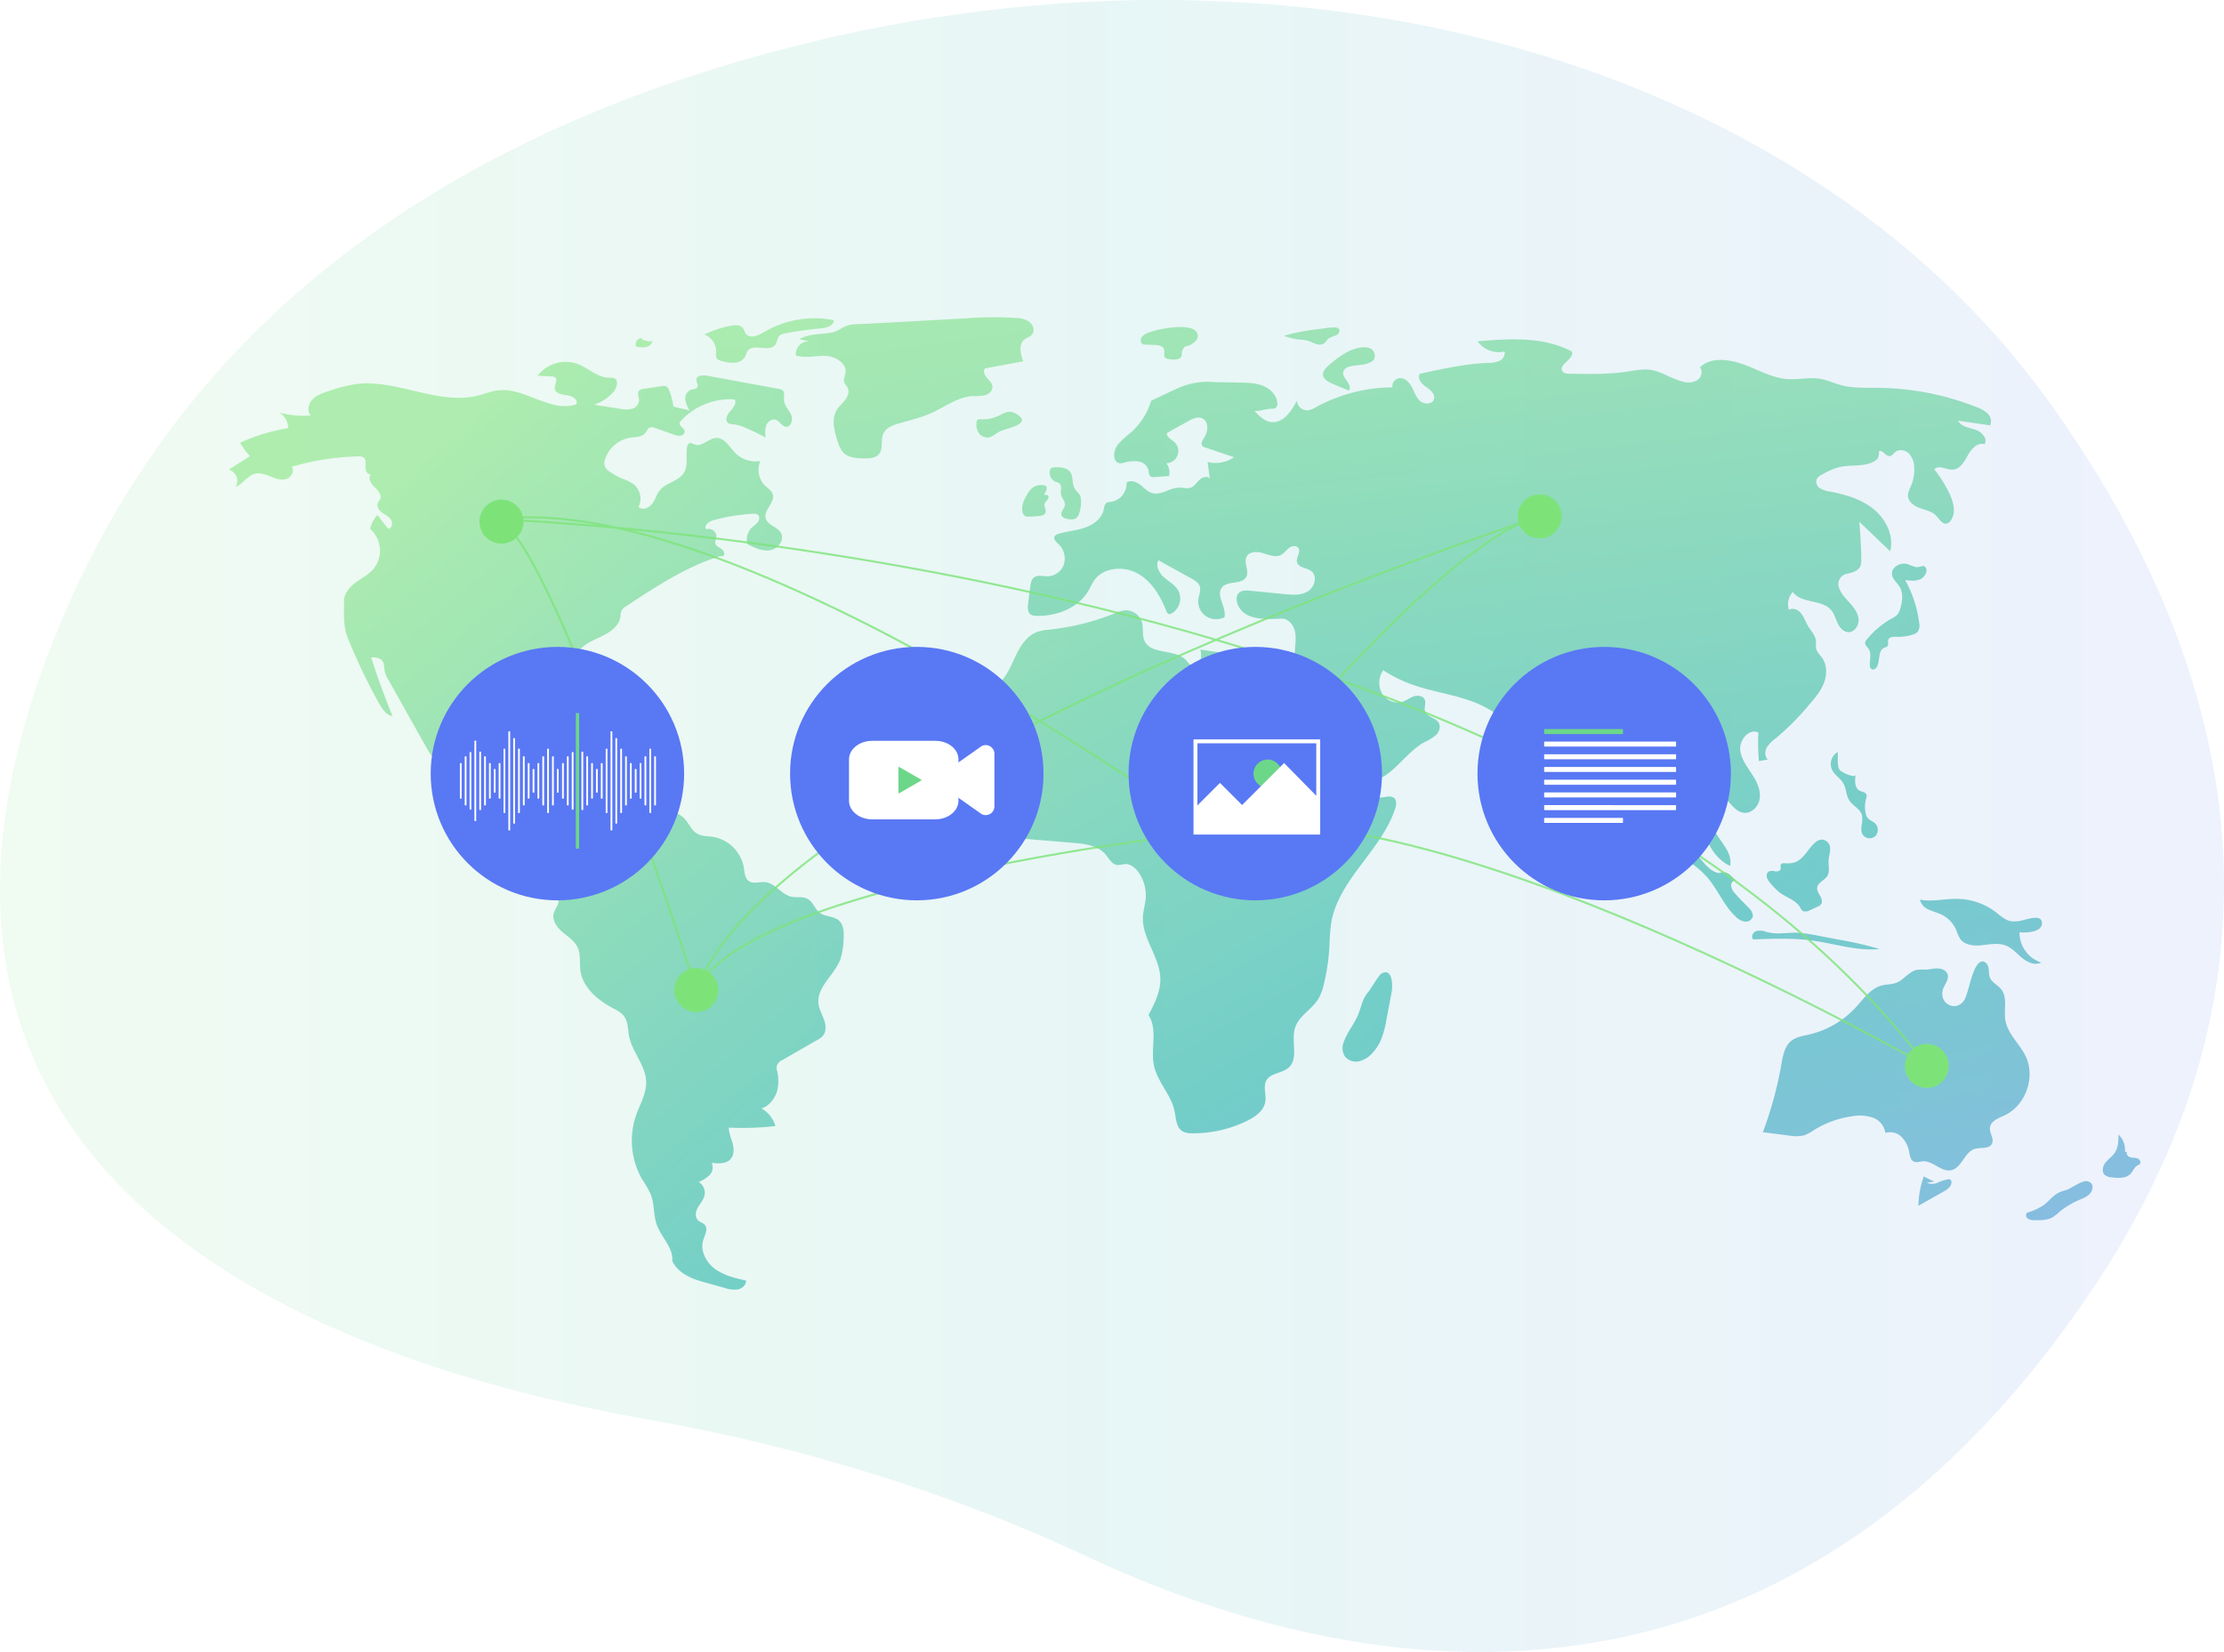 <svg xmlns="http://www.w3.org/2000/svg" xmlns:xlink="http://www.w3.org/1999/xlink" width="851.327" height="632.362"><defs><linearGradient id="a" x2="1" y1=".5" y2=".5" gradientUnits="objectBoundingBox"><stop offset="0" stop-color="#7de379"/><stop offset=".513" stop-color="#16ada5"/><stop offset="1" stop-color="#5978f4"/></linearGradient><linearGradient xlink:href="#a" id="b" x1=".425" x2="1.446" y1=".029" y2="1.825"/><linearGradient xlink:href="#a" id="c" x1=".261" x2="37.665" y1="-.624" y2="180.716"/><linearGradient xlink:href="#a" id="d" x1=".389" x2="5.236" y1="-.652" y2="36.805"/><linearGradient xlink:href="#a" id="e" x1=".344" x2="2.983" y1="-.525" y2="11.278"/><linearGradient xlink:href="#a" id="f" x1="-1.136" x2="12.628" y1="-7.258" y2="57.608"/><linearGradient xlink:href="#a" id="g" x1="-.681" x2="10.3" y1="-5.172" y2="46.027"/><linearGradient xlink:href="#a" id="h" x1="-1.003" x2="10.291" y1="-12.514" y2="83.904"/><linearGradient xlink:href="#a" id="i" x1="-1.404" x2="10.697" y1="-5.636" y2="32.78"/><linearGradient xlink:href="#a" id="j" x1="-5.865" x2="6.788" y1="-8.904" y2="9.768"/><linearGradient xlink:href="#a" id="k" x1="-12.97" x2="6.037" y1="-39.64" y2="17.121"/><linearGradient xlink:href="#a" id="l" x1="-6.449" x2="2.978" y1="-30.919" y2="11.714"/><linearGradient xlink:href="#a" id="m" x1="-11.688" x2="4.976" y1="-27.475" y2="11.101"/><linearGradient xlink:href="#a" id="n" x1="-2.424" x2="2.713" y1="-14.421" y2="11.24"/><linearGradient xlink:href="#a" id="o" x1="-1.03" x2="1.322" y1="-4.536" y2="3.438"/><linearGradient xlink:href="#a" id="p" x1="-2.227" x2="2.699" y1="-48.269" y2="40.141"/><linearGradient xlink:href="#a" id="q" x1="-4.51" x2="5.366" y1="-11.434" y2="11.713"/><linearGradient xlink:href="#a" id="r" x1="-5.958" x2="7.396" y1="-8.843" y2="10.488"/><linearGradient xlink:href="#a" id="s" x1="-3.756" x2="4.726" y1="-10.147" y2="11.07"/><linearGradient xlink:href="#a" id="t" x1="-3.533" x2="6.674" y1="-5.764" y2="9.971"/><linearGradient xlink:href="#a" id="u" x1="-.011" x2="1.465" y1="-.766" y2="2.421"/><linearGradient xlink:href="#a" id="v" x1=".326" x2=".977" y1="-.515" y2="2.651"/><linearGradient xlink:href="#a" id="w" x1="-3.48" x2="20.339" y1="-8.282" y2="44.418"/><linearGradient xlink:href="#a" id="x" x1="-2.846" x2="17.136" y1="-4.898" y2="27.068"/></defs><g data-name="组 4319"><g data-name="组 4311"><path fill="url(#a)" d="M3939.754 1972.718c-96.624-134.456-300.737-189-501.476-130.254-106.125 31.054-208.448 93.277-259.158 213.764-90.647 215.38 99.679 284.168 224.132 306.093 60.179 10.6 116.858 28.407 168.65 52.651 93.182 43.618 258.117 82.272 382.49-99.421 90.145-131.69 49.723-253.271-14.638-342.833" data-name="路径 5070" opacity=".1" transform="translate(-3155.457 -1819)"/><g data-name="组 4297" opacity=".56"><path fill="url(#b)" d="M3374.368 1913.155a24.2 24.2 0 0 0-1.583-6.054 2.74 2.74 0 0 0-1.394-1.717 2.86 2.86 0 0 0-1.383-.016l-7.1 1.087a2.74 2.74 0 0 0-1.619.631c-.925.972-.015 2.538-.043 3.88a3.65 3.65 0 0 1-2.826 3.141 10.7 10.7 0 0 1-4.493-.056l-9.93-1.547a16.4 16.4 0 0 0 7.512-5.014c1.306-1.549 2-4.436.113-5.172a4.6 4.6 0 0 0-1.725-.14c-4.5.034-8.041-3.722-12.251-5.305a13.55 13.55 0 0 0-15.247 4.545l5.291.255a2.35 2.35 0 0 1 1.409.376c1.158.954-.282 2.783-.119 4.274.211 1.939 2.785 2.352 4.725 2.549s4.4 1.771 3.467 3.484c-9.75 3.357-19.67-6.565-29.908-5.343-2.593.309-5.039 1.328-7.568 1.967-15.455 3.911-31.433-6.523-47.223-4.313a60 60 0 0 0-10.308 2.718c-2.149.7-4.389 1.469-5.952 3.1s-2.154 4.438-.676 6.148a34.7 34.7 0 0 1-12.123-1.153 6.8 6.8 0 0 1 3.492 5.986 72 72 0 0 0-18.425 5.618 31 31 0 0 0 3.814 5.081l-8.059 5.176a4.6 4.6 0 0 1 2.548 6.717c2.822-1.255 4.572-4.505 7.591-5.163 1.978-.431 3.99.379 5.866 1.139s3.937 1.5 5.88.927 3.375-3.09 2.141-4.694a100.5 100.5 0 0 1 25.524-3.988 3.2 3.2 0 0 1 1.934.366c1.126.782.83 2.465.769 3.836s1.005 3.169 2.229 2.549c-1.438 1.248-.212 3.6 1.171 4.908s3.044 3.122 2.2 4.829c-.221.446-.595.8-.807 1.252-.627 1.326.368 2.873 1.541 3.753s2.611 1.5 3.424 2.718.446 3.354-1.013 3.525l-4.141-5.258a10.76 10.76 0 0 0-2.8 5.3 11.126 11.126 0 0 1 1.375 15.218c-1.88 2.206-4.55 3.548-6.882 5.269s-4.49 4.175-4.484 7.073c.009 5.008-.4 9.661 1.479 14.305a220 220 0 0 0 11.963 24.957c1.184 2.116 2.712 4.436 5.109 4.8q-4.544-11.065-8.182-22.472c1.579.005 3.4.131 4.33 1.408.767 1.058.6 2.5.841 3.785a11.8 11.8 0 0 0 1.495 3.518l14.47 25.769c1.2 2.136 2.574 4.43 4.867 5.3 1.465.553 3.162.449 4.511 1.245 1.056.625 1.769 1.732 2.847 2.324 3.047 1.662 7.287-1.527 10.135.458a28 28 0 0 1 2.082 2.12c2.632 2.278 6.947.755 9.983 2.454 1.958 1.094 2.971 3.285 4.013 5.271 2.615 4.971 6.847 9.843 12.451 10.238 1.761.126 3.559-.21 5.28.183s3.416 1.893 3.139 3.636c-.474 2.988 1 6.259.607 9.259-.724 5.463-8.472 7.864-9.139 13.335a31 31 0 0 1-.2 3.606c-.352 1.437-1.428 2.6-1.812 4.035-.726 2.707 1.213 5.4 3.343 7.222s4.673 3.39 5.837 5.942c1.231 2.694.627 5.834 1.026 8.77.875 6.406 6.408 11.158 12.1 14.223 1.735.933 3.6 1.836 4.721 3.455 1.466 2.113 1.321 4.9 1.811 7.423 1.2 6.184 6.406 11.278 6.55 17.575.105 4.476-2.382 8.536-3.868 12.759a29.75 29.75 0 0 0 2.429 24.675 39.6 39.6 0 0 1 3.228 5.682c1.4 3.631.947 7.759 2.242 11.431 1.711 4.854 6.412 8.864 5.961 13.991 2.135 4.432 6.847 6.609 11.586 7.928l8.492 2.364a10.9 10.9 0 0 0 4.981.58c1.655-.327 3.24-1.7 3.192-3.39-4.164-.94-8.461-1.937-11.9-4.475s-5.785-7.059-4.482-11.126c.6-1.885 1.888-4.062.667-5.619-.7-.893-1.979-1.126-2.767-1.939-1.231-1.266-.809-3.4.075-4.929s2.165-2.9 2.521-4.63a4.83 4.83 0 0 0-2.263-5.025 12 12 0 0 0 4.2-2.7 4.1 4.1 0 0 0 .748-4.647c2.581.328 5.632.488 7.322-1.488 1.355-1.577 1.26-3.936.726-5.942s-1.439-3.961-1.468-6.038a110 110 0 0 0 17.852-.605 11.59 11.59 0 0 0-5.427-6.8c2.682-.454 5.127-3.667 5.975-6.252a16.1 16.1 0 0 0 .108-8.071 4.3 4.3 0 0 1-.081-2.113 4.13 4.13 0 0 1 2.123-2.053l13.316-7.647a7.8 7.8 0 0 0 2.131-1.572c1.4-1.64 1.189-4.114.474-6.144s-1.859-3.943-2.134-6.074c-.823-6.385 6.011-10.966 8.318-16.975a25.7 25.7 0 0 0 1.267-7.443c.189-2.705.2-5.851-1.875-7.6-1.993-1.671-5.106-1.3-7.19-2.853-1.912-1.426-2.571-4.195-4.659-5.348-1.9-1.045-4.273-.381-6.383-.871-3.713-.866-6.051-5.145-9.842-5.542-2.141-.224-4.561.823-6.316-.422-1.545-1.1-1.606-3.305-1.9-5.177a14.46 14.46 0 0 0-11.67-11.708c-2.206-.352-4.608-.219-6.483-1.432-1.9-1.229-2.772-3.527-4.265-5.226-2.405-2.74-6.2-3.713-9.744-4.549l-14.438-3.394c-2.563-.6-5.867-.922-7.243 1.322a10.5 10.5 0 0 0-.858 2.695 8.34 8.34 0 0 1-7.845 5.907 9.28 9.28 0 0 0-5.472-4.234 34 34 0 0 1-4.428-1.056 6.22 6.22 0 0 1-2.86-8.316c.051-.106.1-.208.162-.311a7.745 7.745 0 0 0-1.322-9.311c-2.456-2.2-6.007-2.738-9.3-2.517-.863-1.881.58-4 2.134-5.372s3.44-2.711 3.778-4.753c.532-3.212-3.566-5.652-6.677-4.694s-5.1 3.981-6.406 6.96a20.6 20.6 0 0 1-2.582 4.951 5.07 5.07 0 0 1-4.911 2.01c-2.562-.656-3.552-3.7-4.118-6.282a40.8 40.8 0 0 1-1.367-10.524 13.77 13.77 0 0 1 3.967-9.583c4.259-3.909 10.793-3.526 16.54-2.9a4.2 4.2 0 0 1 .431-5.547 6.3 6.3 0 0 1 5.719-1.409 7.88 7.88 0 0 1 4.428 2.648c1.634 1.992 2.1 4.68 3.332 6.94s4.013 4.19 6.284 2.977c1.962-1.049 2.273-3.769 1.785-5.939s-1.526-4.281-1.348-6.5c.336-4.232 4.723-6.778 8.593-8.52s8.3-4.084 8.916-8.286a7.6 7.6 0 0 1 .46-2.409 4.74 4.74 0 0 1 1.731-1.629c11.3-7.463 22.781-15.022 35.693-19.1.672-.21.75.025 1.435-.14.958-.553.324-2.086-.6-2.7s-2.145-1.09-2.378-2.172c-.172-.8.3-1.575.422-2.38a2.97 2.97 0 0 0-3.9-3.011c-1.037-1.374 1.014-2.969 2.677-3.425a72.5 72.5 0 0 1 15.257-2.494 2.75 2.75 0 0 1 1.736.3c.867.6.756 1.978.141 2.835a17 17 0 0 1-2.335 2.12 6.37 6.37 0 0 0-1.653 6.412c2.693 1.369 5.623 2.781 8.605 2.3s5.634-3.835 4.231-6.512c-1.307-2.494-5.229-3.056-5.9-5.788-.791-3.2 3.739-6.045 2.719-9.178-.448-1.372-1.815-2.183-2.864-3.169a8.6 8.6 0 0 1-1.883-9.541 10.86 10.86 0 0 1-9.522-2.981c-2.278-2.3-4.094-5.923-7.328-5.82-2.968.1-5.524 3.557-8.3 2.5-.683-.26-1.4-.789-2.062-.478a1.7 1.7 0 0 0-.771 1.277c-.7 3.37.508 7.213-1.329 10.127-2 3.167-6.624 3.609-9.049 6.467-1.315 1.549-1.825 3.643-3.034 5.282s-3.778 2.675-5.228 1.25a7.21 7.21 0 0 0-1.958-8.763 19.2 19.2 0 0 0-4.324-2.1 25.8 25.8 0 0 1-4.831-2.693 4.8 4.8 0 0 1-1.773-1.9 4.33 4.33 0 0 1 .121-3 12.27 12.27 0 0 1 9.763-8.093c1.933-.262 4.182-.169 5.461-1.642.677-.78 1.031-1.958 2.014-2.274a2.98 2.98 0 0 1 1.86.23l7.215 2.538a5.05 5.05 0 0 0 2.568.422 1.74 1.74 0 0 0 1.508-1.831c-.23-1.2-2.074-1.773-1.906-2.98a2 2 0 0 1 .6-1.015 25.79 25.79 0 0 1 20.455-8.077c.911 1.494-.53 3.266-1.728 4.543s-2.161 3.557-.712 4.54a3.97 3.97 0 0 0 1.921.431 16.8 16.8 0 0 1 5.113 1.551q3.738 1.625 7.333 3.56a9.34 9.34 0 0 1 .185-4.723c.6-1.478 2.3-2.637 3.789-2.062 1.433.555 2.168 2.453 3.7 2.627 2.037.231 2.84-2.778 1.991-4.642s-2.535-3.427-2.677-5.472c-.093-1.38.432-3.092-.67-3.925a3 3 0 0 0-1.3-.456l-27.519-5.055c-1.635-.3-4-.07-4.067 1.59-.041.927.787 1.843.422 2.7-.391.907-1.676.825-2.614 1.146a3.57 3.57 0 0 0-2.04 3.755 10.44 10.44 0 0 0 1.722 4.229c-1.794-.767-4.505-.91-6.295-1.655" data-name="路径 5071" transform="translate(-3116.606 -1757.587)"/><path fill="url(#c)" d="M3293.3 1891.058a2.27 2.27 0 0 0-2.192 3.192 9.2 9.2 0 0 0 3.661.237 3.13 3.13 0 0 0 2.561-2.346 5.9 5.9 0 0 1-4.174-.8" data-name="路径 5073" transform="translate(-3047.571 -1761.61)"/><path fill="url(#d)" d="M3314.937 1889.818a42.2 42.2 0 0 0-9.4 3.191 7.06 7.06 0 0 1 4.507 7.089 3.66 3.66 0 0 0 .043 1.753c.345.835 1.344 1.15 2.222 1.365a14.7 14.7 0 0 0 4.877.622 4.97 4.97 0 0 0 4.039-2.463 17 17 0 0 1 .839-1.986c2.106-3.208 8.365.67 10.626-2.43.8-1.092.724-2.736 1.761-3.6a3.96 3.96 0 0 1 1.813-.692 127 127 0 0 1 13.763-1.96c2.19-.19 5.042-.977 5.061-3.174a38.12 38.12 0 0 0-24.32 3.273c-2.711 1.358-6.3 4.213-8.908 2.412-.978-.673-.928-2.488-2.274-3.246-1.369-.78-3.186-.465-4.649-.154" data-name="路径 5074" transform="translate(-3035.917 -1764.986)"/><path fill="url(#e)" d="m3326.386 1895.043 3.872.744a5.016 5.016 0 0 0-5.232 4.789 5 5 0 0 0 .013.647c3.626 1.211 7.578.032 11.4.194s8.261 2.885 7.61 6.654c-.2 1.137-.855 2.276-.514 3.379a12.7 12.7 0 0 0 1.308 2.035c.8 1.484.16 3.361-.854 4.712s-2.375 2.425-3.264 3.861c-2.211 3.568-.956 8.18.363 12.164a10.7 10.7 0 0 0 2.063 4.117c1.952 2.077 5.134 2.255 7.983 2.3 2.073.029 4.449-.072 5.761-1.68 1.712-2.1.514-5.372 1.642-7.833 1.024-2.237 3.632-3.2 6-3.873 4.33-1.247 8.741-2.3 12.833-4.19 5.085-2.337 9.834-5.98 15.421-6.28a21.2 21.2 0 0 0 4.682-.329c1.51-.429 2.945-1.735 2.829-3.3-.1-1.338-1.229-2.319-2.111-3.329s-1.58-2.558-.767-3.625l14.644-2.734c-1.036-2.827-1.846-6.554.539-8.395.861-.665 2.014-.931 2.747-1.734 1.249-1.369.62-3.726-.821-4.89a9.4 9.4 0 0 0-5.236-1.588 141 141 0 0 0-19.311.172l-37.726 2.068c-2.534.14-5.454-.07-7.775.79-1.967.731-3.363 2.073-5.612 2.546-4.165.865-8.732.277-12.487 2.608" data-name="路径 5075" transform="translate(-3020.401 -1765.168)"/><path fill="url(#f)" d="M3365.078 1909.579a1.55 1.55 0 0 0-1.126.255 1.42 1.42 0 0 0-.366.87 5.74 5.74 0 0 0 .833 4.1 4.02 4.02 0 0 0 3.681 1.764c1.742-.221 3.027-1.708 4.63-2.434 2.468-1.118 12.954-2.86 5.7-6.778-2.5-1.351-4.113-.158-6.084.731a13.84 13.84 0 0 1-7.267 1.488Z" data-name="路径 5076" transform="translate(-2989.754 -1749.108)"/><path fill="url(#g)" d="M3400.735 1891.163a4.15 4.15 0 0 0-2.016 1.755 1.77 1.77 0 0 0 .665 2.348 2.6 2.6 0 0 0 .985.158l3.445.1c1.462.043 3.291.352 3.685 1.766.291 1.047-.362 2.393.425 3.14a2.2 2.2 0 0 0 1.172.456 8 8 0 0 0 3.471.113c2.506-.674 1.189-2.2 1.978-3.564 1.209-2.084 1-.823 3.127-2.017 1.573-.882 3.6-2.481 2.291-4.73-2.277-3.907-15.863-1.203-19.228.475" data-name="路径 5077" transform="translate(-2961.865 -1763.501)"/><path fill="url(#h)" d="m3444.418 1889.137-2 .266a81 81 0 0 0-13.389 2.563 22.2 22.2 0 0 0 5.864 1.439 18.3 18.3 0 0 1 3.284.467c1.918.571 3.854 2.046 5.7 1.292 1.15-.469 1.524-1.665 2.476-2.3.658-.438 3.151-1.148 3.429-1.59 2.261-3.574-3.632-2.367-5.364-2.137" data-name="路径 5078" transform="translate(-2937.561 -1763.44)"/><path fill="url(#i)" d="M3446.564 1894.852a37.4 37.4 0 0 0-7.383 5.405c-.94.882-1.9 1.982-1.814 3.268.113 1.71 1.935 2.7 3.514 3.372l6.393 2.707c.775-1.094.066-2.6-.734-3.677s-1.755-2.317-1.4-3.611c.4-1.478 2.2-1.978 3.712-2.233 2.458-.413 9.087-.381 8.291-4.342-.943-4.665-8.112-2.269-10.579-.889" data-name="路径 5079" transform="translate(-2930.924 -1760.064)"/><path fill="url(#j)" d="M3441.962 2052.9a6.1 6.1 0 0 0 .385 5.377 5.45 5.45 0 0 0 5.593 1.932 10.06 10.06 0 0 0 5.192-3.338 17.9 17.9 0 0 0 2.986-4.576 35.7 35.7 0 0 0 2.214-8.1l1.987-10.422c.441-2.33.425-9.471-3.855-7.145-1.17.634-3.879 5.655-5.1 7.078-2.21 2.565-2.5 5.056-3.661 8.163-1.467 3.893-4.394 7.131-5.741 11.031" data-name="路径 5080" transform="translate(-2927.608 -1653.99)"/><path fill="url(#k)" d="M3570.366 2071.6a31 31 0 0 1-4.068-1.937 34.3 34.3 0 0 0-2.063 11.241l9.588-5.422c1.441-.815 3.076-1.949 3.046-3.605a1.14 1.14 0 0 0-.531-1.038 1.3 1.3 0 0 0-.672-.079 16.3 16.3 0 0 0-4.058 1.3 4.95 4.95 0 0 1-4.139.021" data-name="路径 5081" transform="translate(-2829.871 -1619.35)"/><path fill="url(#l)" d="M3602.684 2074.021a21 21 0 0 0-3.076 1.1c-2.2 1.119-3.695 3.246-5.675 4.718a22.7 22.7 0 0 1-6.414 2.939 1.535 1.535 0 0 0 .36 2.266 4.45 4.45 0 0 0 2.534.57c2.323.052 4.775.07 6.812-1.049a21.5 21.5 0 0 0 3.209-2.547 34 34 0 0 1 8.073-4.565 9.3 9.3 0 0 0 2.817-1.683c1.779-1.753 1.9-4.456-.661-5.053-2.077-.477-6.007 2.667-7.979 3.304" data-name="路径 5082" transform="translate(-2811.617 -1618.55)"/><path fill="url(#m)" d="M3611.993 2067.315a8 8 0 0 0-2.447-6.553c-.027 2.414-.1 4.985-1.457 6.981-.968 1.423-2.483 2.382-3.543 3.737s-1.531 3.5-.288 4.691a4.67 4.67 0 0 0 2.76.95c2.476.292 5.34.453 7.073-1.334.947-.976 1.408-2.42 2.564-3.137a3.1 3.1 0 0 0 1.126-.8c.476-.758-.282-1.76-1.134-2.03s-1.793-.146-2.65-.4-1.644-1.223-1.2-2" data-name="路径 5083" transform="translate(-2798.584 -1626.441)"/><path fill="url(#n)" d="M3603.331 2018.847a11.1 11.1 0 0 1-3.968.234c-2.2-.4-3.916-2.064-5.7-3.426a25.1 25.1 0 0 0-14.677-5.127c-4.833-.092-9.708 1.218-14.455.305a5.7 5.7 0 0 0 3.361 3.785c1.574.769 3.309 1.155 4.894 1.909a11.7 11.7 0 0 1 5.661 5.889 16.5 16.5 0 0 0 1.6 3.52c1.579 2.123 4.568 2.589 7.208 2.414 3.44-.225 7.035-1.214 10.234.067 2.45.981 4.2 3.124 6.246 4.787s4.924 2.905 7.272 1.7a12.02 12.02 0 0 1-8.318-11.567c2.3.212 8.936.129 8.579-3.784-.297-3.309-5.959-1.064-7.937-.706" data-name="路径 5084" transform="translate(-2829.633 -1666.456)"/><path fill="url(#o)" d="M3599.852 2035.207c.409-2.244 2.646-4.225 1.949-6.394-.482-1.5-2.223-2.242-3.8-2.28s-3.124.433-4.7.478a23 23 0 0 0-3.078.043c-3.127.514-5.057 3.793-8 4.959-1.793.709-3.807.573-5.671 1.063-4.231 1.112-6.91 5.111-9.867 8.333a35.2 35.2 0 0 1-17.873 10.422c-2.406.557-4.991.914-6.9 2.475-2.534 2.07-3.156 5.617-3.718 8.838a146 146 0 0 1-7.107 26.087l10.048 1.283a13.65 13.65 0 0 0 5.729-.082 16.7 16.7 0 0 0 3.769-2.007 37.6 37.6 0 0 1 14.7-5.307 15.6 15.6 0 0 1 7.857.55 7.31 7.31 0 0 1 4.8 5.844 6.17 6.17 0 0 1 6.169 1.5 10.73 10.73 0 0 1 2.944 5.882c.264 1.375.53 3.022 1.805 3.6 1.04.471 2.233-.035 3.373-.127 3.864-.309 7.069 4.195 10.865 3.418 4.073-.832 5.069-6.929 9.046-8.15 2.282-.7 5.483.151 6.575-1.973.963-1.87-.959-4.03-.76-6.126.244-2.578 3.285-3.673 5.632-4.773 8.086-3.794 11.924-14.677 8.005-22.7-2.324-4.755-6.889-8.5-7.734-13.723-.649-4.019.937-8.706-1.627-11.869-1.3-1.61-3.51-2.5-4.286-4.419-.487-1.209-.291-2.58-.554-3.857s-1.378-2.614-2.639-2.282c-3.661.961-4.829 12.268-6.789 15.015-2.986 4.172-9.101 1.428-8.163-3.721" data-name="路径 5085" transform="translate(-2856.278 -1655.836)"/><path fill="url(#p)" d="M3534.008 2017.733a5.9 5.9 0 0 0-3.816-.2c-1.2.5-1.9 2.26-.936 3.133 7.525-.293 15.1-.584 22.558.438 8.6 1.177 17.106 4.094 25.74 3.239a131 131 0 0 0-15.015-3.485l-8.453-1.613a65 65 0 0 0-6.865-1.062c-4.821-.396-8.47.878-13.213-.45" data-name="路径 5086" transform="translate(-2858.093 -1661.069)"/><path fill="url(#q)" d="M3539.09 2006.966c-.623-.052-1.4-.1-1.721.44-.309.512.045 1.191-.12 1.766-.228.787-1.258.987-2.07.88a3.98 3.98 0 0 0-2.407.027 2.04 2.04 0 0 0-.789 2.318 6 6 0 0 0 1.392 2.219 22.7 22.7 0 0 0 3.608 3.622c2.588 1.908 6.092 2.828 7.72 5.6a3.74 3.74 0 0 0 1.031 1.388 2.88 2.88 0 0 0 2.645-.266l2.951-1.349a3.34 3.34 0 0 0 1.38-.938c.675-.916.26-2.217-.306-3.2s-1.29-2.007-1.169-3.137c.217-2.016 2.808-2.785 3.873-4.505 1.074-1.739.374-3.978.5-6.017.145-2.384 1.644-5.486-.767-7.269-2.047-1.514-4.006-.115-5.477 1.558-3.108 3.522-4.572 7.339-10.274 6.863" data-name="路径 5087" transform="translate(-2855.641 -1676.512)"/><path fill="url(#r)" d="M3546.109 1986.192c1.008 1.929 3.108 3.081 4.207 4.96 1.191 2.037 1.054 4.667 2.346 6.641 1.326 2.027 3.994 3.1 4.738 5.4.812 2.515-1.03 5.573.438 7.77a3.26 3.26 0 0 0 4.57.616q.11-.083.214-.178a3.51 3.51 0 0 0-.146-4.9c-.868-.792-2.116-1.135-2.843-2.061a4.3 4.3 0 0 1-.736-1.793 11.76 11.76 0 0 1 .182-5.625 2.5 2.5 0 0 0 .142-1.471c-.326-.95-1.613-1.017-2.515-1.458-2.05-1-2-3.893-1.642-6.146-.239 1.5-5.582-1.051-6.141-1.9-1.111-1.691-.506-4.942-.726-6.809a5.3 5.3 0 0 0-2.088 6.954" data-name="路径 5088" transform="translate(-2844.743 -1691.367)"/><path fill="url(#s)" d="M3518.062 2000.429c-.986-1.1-2.472-2.258-3.792-1.592a2.4 2.4 0 0 0-.892 2.961 6.5 6.5 0 0 0 2.151 2.563c2.755 2.272 5.722 4.323 8.125 6.963 4.3 4.727 6.579 11.1 11.255 15.459a6.3 6.3 0 0 0 3.544 1.917 2.755 2.755 0 0 0 3.051-2.1 4.02 4.02 0 0 0-1.414-2.954c-1.818-1.976-3.807-3.8-5.522-5.86a4.93 4.93 0 0 1-1.408-2.946c-.009-1.112 1.006-2.276 2.084-2-1.312-.334-2.283-2.517-4.206-2.928-1.606-.343-2 .652-3.909-.169-3.65-1.568-6.512-6.454-9.067-9.314" data-name="路径 5089" transform="translate(-2870.515 -1675.919)"/><path fill="url(#t)" d="M3572.186 1940.379a30 30 0 0 1-3.082-1.1c-2.709-.814-6.291 1.179-5.93 3.983.239 1.863 1.97 3.119 2.932 4.735 1.418 2.395 1.04 5.438.294 8.122a6.35 6.35 0 0 1-1.024 2.31 7.8 7.8 0 0 1-2.427 1.746 32.4 32.4 0 0 0-9.5 8.07 2.3 2.3 0 0 0-.575 1.081c-.128.947.823 1.636 1.361 2.425 1.2 1.755.331 4.115.449 6.235a1.76 1.76 0 0 0 .742 1.549c.721.367 1.576-.255 1.965-.963 1.3-2.348.32-6.117 2.752-7.252.458-.212 1.017-.3 1.324-.708.487-.641.017-1.59.264-2.357.37-1.15 1.942-1.2 3.151-1.15a17.9 17.9 0 0 0 6.143-.817 4.1 4.1 0 0 0 2.034-1.177 4.43 4.43 0 0 0 .515-3.35 45.4 45.4 0 0 0-5.364-16.37c2.136.271 4.459.509 6.3-.605 1.033-.623 2.269-2.486 1.76-3.755-.806-2.006-2.27-.316-4.084-.652" data-name="路径 5090" transform="translate(-2838.929 -1723.346)"/><path fill="url(#u)" d="M3450.126 1964.071a8.2 8.2 0 0 1 .057 4.134c-.449 1.318-1.861 2.423-3.2 2.019-1.035-.315-1.633-1.356-2.37-2.149-4.088-4.416-13.315-1.859-15.841-7.323-1.031-2.229-.331-4.9-1.033-7.252a6.455 6.455 0 0 0-6.537-4.441 13.4 13.4 0 0 0-3.764 1.126 94.9 94.9 0 0 1-24.924 6.234 20.5 20.5 0 0 0-4.788.871c-3.512 1.273-5.914 4.529-7.619 7.851s-2.968 6.92-5.256 9.872c-2.408 3.1-5.78 5.275-8.924 7.624a9.1 9.1 0 0 0-2.944 3.085 9.66 9.66 0 0 0-.592 4.585l.643 18.9c.083 2.431.187 4.949 1.273 7.125 1.36 2.716 4.044 4.495 5.905 6.895a13.5 13.5 0 0 1 2.8 8.627c-.038 1.251-.164 2.731.812 3.516a3.56 3.56 0 0 0 1.992.573l25.566 2.093c4.5.368 9.482.974 12.419 4.4 1.385 1.62 2.5 3.943 4.621 4.116a17 17 0 0 0 2.707-.37c2.3-.183 4.316 1.561 5.59 3.482a15.45 15.45 0 0 1 2.481 9.915c-.212 2.19-.887 4.321-1.035 6.516-.559 8.354 6.525 15.613 6.667 23.989.081 4.927-2.259 9.527-4.538 13.894 3.679 5.573.667 13 2.13 19.51 1.391 6.184 6.545 11.021 7.83 17.227.587 2.839.622 6.335 3.125 7.8a7.1 7.1 0 0 0 3.54.708 46.6 46.6 0 0 0 21.238-4.834c3.1-1.538 6.307-3.832 6.848-7.245.436-2.754-.961-5.835.46-8.234 1.676-2.828 5.968-2.605 8.431-4.777 4-3.526.882-10.252 2.5-15.331 1.457-4.565 6.469-6.99 8.954-11.088a19.7 19.7 0 0 0 2.08-5.637 80.4 80.4 0 0 0 2.114-14.382 86 86 0 0 1 .65-8.81c2.675-16.643 19.132-27.788 24.474-43.775.51-1.529.749-3.56-.609-4.425a3.88 3.88 0 0 0-2.587-.271l-11.785 1.486a8.14 8.14 0 0 1-4.361-.252c-1.344-.607-2.309-2.309-1.593-3.6 2-3.625-2.117-8.208-3.944-11.923a176 176 0 0 0-17.521-28.415 2.9 2.9 0 0 1-.769-1.669l3.345.111c-1.126-4.051-2.993-8.485-6.929-9.967-2.217-.835-4.674-.546-7.041-.417-6.774.364-14.039-.662-20.748-1.697" data-name="路径 5091" transform="translate(-2990.653 -1715.42)"/><path fill="url(#v)" d="M3461.258 1918.754c1.775 1.883 3.762 3.88 6.328 4.209 4.534.58 7.793-4.109 9.868-8.18a4 4 0 0 0 4.169 3.7 8.2 8.2 0 0 0 3.136-1.227 61.8 61.8 0 0 1 29.276-7.567 3.163 3.163 0 0 1 2.415-3.476c2.08-.413 3.956 1.387 4.959 3.255s1.63 4.035 3.225 5.434 4.681 1.338 5.312-.688c.6-1.944-1.422-3.6-3.1-4.75s-3.458-3.268-2.324-4.96c8.6-1.9 17.25-3.814 26.052-4.193a10.9 10.9 0 0 0 4.383-.756 3.41 3.41 0 0 0 2.048-3.6 9.92 9.92 0 0 1-10.362-3.909c12.208-1.006 25.2-1.867 36.015 3.88 1.3 2.787-5.32 5.106-3.548 7.621a3.2 3.2 0 0 0 2.675.915c7.52.142 15.083.277 22.517-.859 2.716-.415 5.462-1 8.188-.663 4.543.562 8.429 3.59 12.9 4.579a6.9 6.9 0 0 0 5.393-.641c1.532-1.058 2.191-3.469.936-4.843 4.207-4.125 11.194-3.1 16.745-1.126s10.812 5.159 16.688 5.6c4.212.314 8.484-.819 12.648-.1 2.616.453 5.052 1.619 7.608 2.332 4.838 1.353 9.954 1.067 14.976 1.132a104.9 104.9 0 0 1 37.392 7.43 11.1 11.1 0 0 1 4.154 2.456 4.08 4.08 0 0 1 .929 4.472l-12.3-1.8c1.158 2.281 4.159 2.67 6.593 3.457s4.962 3.478 3.5 5.576c-2.639-.839-5.03 1.8-6.363 4.225s-2.957 5.334-5.722 5.483c-2.477.131-5.472-1.976-7.085-.1a48.4 48.4 0 0 1 5.693 9.1c1.6 3.322 2.731 7.507.576 10.5a2.72 2.72 0 0 1-1.454 1.126c-1.76.446-2.905-1.708-4.166-3.013-1.592-1.645-4-2.112-6.151-2.881s-4.423-2.289-4.592-4.57c-.1-1.421.645-2.74 1.2-4.053a15.6 15.6 0 0 0 1.186-7 7.96 7.96 0 0 0-2.043-5.274c-1.379-1.346-3.77-1.773-5.256-.541-.692.575-1.247 1.495-2.147 1.529-1.59.061-2.81-2.709-4.089-1.764a4.35 4.35 0 0 1-.591 2.907c-3.817 3.32-9.68 1.915-14.6 3.088a27.4 27.4 0 0 0-6.662 2.908 4.3 4.3 0 0 0-1.9 1.6 2.95 2.95 0 0 0 1.145 3.516 9.1 9.1 0 0 0 3.778 1.288c6 1.137 12.085 2.9 16.821 6.748s7.842 10.222 6.344 16.141l-11.83-11.3q.673 7.119.765 14.277a6.4 6.4 0 0 1-.375 2.745c-.845 1.863-3.129 2.49-5.133 2.9a4.023 4.023 0 0 0-3.2 4.7c.031.153.069.3.114.451.713 2.319 2.486 4.128 4.111 5.93s3.224 3.85 3.437 6.266-1.612 5.14-4.032 4.973c-1.834-.128-3.2-1.77-3.977-3.435s-1.249-3.52-2.426-4.931c-3.559-4.281-11.553-2.447-14.742-7.01a7.21 7.21 0 0 0-1.491 6.861c1.484-.929 3.514-.065 4.629 1.284s1.64 3.079 2.515 4.594c1.18 2.043 3.061 3.857 3.227 6.214a20 20 0 0 0 .045 2.675c.293 1.428 1.5 2.452 2.335 3.645 1.946 2.776 1.85 6.59.594 9.741s-3.509 5.781-5.74 8.332a100.5 100.5 0 0 1-12.5 12.59 13.1 13.1 0 0 0-3.548 3.571c-.822 1.477-.865 3.55.4 4.673-.9.044-2.524.492-3.428.533a79.5 79.5 0 0 1-.2-10.9c-3.566-1.71-7.4 2.873-6.944 6.8s3.3 7.08 5.323 10.477c1.478 2.485 2.578 5.383 2.083 8.231s-3.036 5.478-5.914 5.226c-4.582-.4-6.5-6.978-11.036-7.73a1.84 1.84 0 0 0-1.2.118c-.673.37-.79 1.267-.83 2.039-.185 3.765-.345 7.682 1.126 11.154 2.152 5.08 7.707 9.347 6.542 14.738-6.278-2.919-9.544-9.959-11.026-16.723s-1.734-13.869-4.389-20.264c-2.017 2.585-6.257.447-8.1-2.265-1.748-2.573-2.824-5.548-4.52-8.154s-4.293-4.94-7.4-5.084c-3.257-.149-6.081 2.085-8.565 4.2-2.043 1.735-4.139 3.541-5.334 5.941-1.736 3.494-1.283 7.612-1.366 11.512-.09 4.216-.985 8.664-3.857 11.752s-8.177 4.161-11.348 1.38c-1.655-1.453-2.456-3.624-3.167-5.7a279 279 0 0 1-8.582-30.635c-.533 2.366-2.61 5.415-4.595 4.021a4.1 4.1 0 0 1-1.057-1.364c-3.7-6.275-10.562-10.039-17.485-12.3s-14.218-3.31-21.068-5.79a53.3 53.3 0 0 1-10.927-5.443 8.6 8.6 0 0 0-.524 8.792 7 7 0 0 0 7.9 3.309c1.522-.485 2.806-1.542 4.315-2.063s3.536-.266 4.2 1.188c.632 1.392-.323 3.075.149 4.529.723 2.214 4.06 2.384 5.228 4.4.869 1.5.155 3.488-1.087 4.7a19.6 19.6 0 0 1-4.408 2.714c-4.911 2.731-8.4 7.393-12.7 11.022s-10.352 6.277-15.467 3.95c1.22-6.175-6.136-10.709-7.49-16.856-.445-2.023-.212-4.172-.852-6.144-.92-2.853-3.449-4.816-5.531-6.981a27.4 27.4 0 0 1-7.515-19.932c.113-2.54.58-5.122 0-7.6s-2.629-4.872-5.169-4.761c-5.8.257-13.113.688-16.157-4.258-1.085-1.766-1.56-4.351.012-5.7 1.109-.954 2.746-.864 4.2-.72l13.073 1.287c3.06.3 6.363.549 8.988-1.049s3.76-5.844 1.331-7.723c-1.774-1.374-4.956-1.3-5.472-3.485-.429-1.818 1.585-3.884.5-5.406-.78-1.091-2.535-.787-3.6.031s-1.831 2.012-3.022 2.632c-2.086 1.085-4.578.052-6.824-.65s-5.252-.762-6.341 1.324c-1.219 2.33 1.079 5.385-.129 7.721-1.6 3.09-7.008 1.331-9.25 3.988-2.574 3.049 1.751 7.594.884 11.489a7.15 7.15 0 0 1-7.046-.4 6.85 6.85 0 0 1-2.959-6.372c.216-1.754 1.129-3.541.518-5.2-.495-1.337-1.84-2.136-3.088-2.825l-12.7-7.021c-1.18 2.19.311 4.9 2.175 6.545s4.2 2.881 5.427 5.044a6.62 6.62 0 0 1-2.492 8.731 1.53 1.53 0 0 1-1.259.219 1.76 1.76 0 0 1-.817-1.1c-2.242-5.736-5.607-11.391-10.987-14.388s-13.113-2.382-16.641 2.668c-.839 1.2-1.4 2.565-2.131 3.832-3.879 6.735-12.195 9.924-19.964 9.717a3.98 3.98 0 0 1-2.177-.512c-1.256-.867-1.2-2.707-1.006-4.225l.814-6.425c.165-1.29.4-2.714 1.422-3.519 1.438-1.135 3.516-.419 5.352-.446a6.78 6.78 0 0 0 6.151-4.748 7.64 7.64 0 0 0-2.125-7.6c-.841-.789-1.969-1.779-1.523-2.844a2.35 2.35 0 0 1 1.647-1.11c3.293-.956 6.772-1.205 10.01-2.333s6.376-3.437 7.142-6.778c.236-1.024.343-2.263 1.263-2.772a3.8 3.8 0 0 1 1.456-.3 7.1 7.1 0 0 0 6.086-7.4c1.549-1.085 3.726-.288 5.226.866s2.826 2.675 4.653 3.175c3.4.925 6.693-2.088 10.22-2.1 1.484-.005 3.021.519 4.416.016 1.414-.51 2.258-1.918 3.345-2.957s2.991-1.676 3.993-.555l-.855-6.324a12.44 12.44 0 0 0 10.119-1.831l-11.035-3.731a2.4 2.4 0 0 1-1.031-.553c-.8-.864-.005-2.209.647-3.19 1.561-2.35 1.824-6.219-.744-7.389-1.751-.8-3.762.16-5.444 1.1l-8.053 4.491c-.257 1.531 1.619 2.4 2.776 3.429a4.656 4.656 0 0 1-3.036 8.135 5.8 5.8 0 0 1 1.036 4.917l-5.422.39a2.36 2.36 0 0 1-1.76-.343c-.579-.515-.5-1.417-.634-2.183a4.73 4.73 0 0 0-3.968-3.466 14 14 0 0 0-5.55.512 3.3 3.3 0 0 1-2.384-.054 2.4 2.4 0 0 1-.944-1.191c-.8-1.938-.052-4.217 1.231-5.873a32.6 32.6 0 0 1 4.621-4.25 26.9 26.9 0 0 0 8.005-12.417c2.984-1.25 6.072-2.948 9.054-4.2a27.7 27.7 0 0 1 14.893-2.887l10.1.194c2.991.056 6.063.129 8.83 1.266s5.2 3.607 5.385 6.592a2.02 2.02 0 0 1-.647 1.85 2.4 2.4 0 0 1-1.277.287c-2.807.105-3.996.801-6.786.899" data-name="路径 5092" transform="translate(-2981.025 -1761.406)"/><path fill="url(#w)" d="M3381.691 1925.694a2.96 2.96 0 0 0 .808-2.974 5.53 5.53 0 0 0-5.726 1.081 9.5 9.5 0 0 0-1.534 2.028c-1.328 2.165-2.5 4.752-1.734 7.173a2.04 2.04 0 0 0 .934 1.275 2.44 2.44 0 0 0 1.087.171 36 36 0 0 0 4.375-.269c.891-.11 1.928-.359 2.272-1.19.453-1.09-.645-2.323-.325-3.46a3.8 3.8 0 0 1 .935-1.338 1.78 1.78 0 0 0 .551-1.484c-.129-.533-.947-.835-1.24-.372" data-name="路径 5093" transform="translate(-2981.979 -1736.684)"/><path fill="url(#x)" d="M3384.613 1918.876a12.3 12.3 0 0 0-3.964-.25 1.7 1.7 0 0 0-.844.192 1.4 1.4 0 0 0-.521.754 3.746 3.746 0 0 0 2.183 4.59 4.7 4.7 0 0 1 1.353.544c1.121.869.406 2.648.618 4.051.239 1.576 1.761 2.9 1.484 4.468-.219 1.234-1.539 2.215-1.328 3.449.222 1.3 1.866 1.685 3.178 1.79a4 4 0 0 0 2.253-.259 3.49 3.49 0 0 0 1.421-2.057 13.2 13.2 0 0 0 .665-4.965 4.7 4.7 0 0 0-.562-2.192 12 12 0 0 0-1.31-1.5c-2.514-2.916.131-7.275-4.626-8.615" data-name="路径 5094" transform="translate(-2977.318 -1739.698)"/></g><g data-name="组 4298" transform="translate(183.544 189.232)"><path fill="none" stroke="#7de379" stroke-miterlimit="10" stroke-width=".784" d="M3808.591 2138.884s-192.357-110.417-275.169-89.5c0 0-175.506 18.886-195.845 60.439 0 0-55.79-174.344-76.13-180.155" data-name="路径 5095" opacity=".8" style="isolation:isolate" transform="translate(-3254.58 -1920.084)"/><path fill="none" stroke="#7de379" stroke-miterlimit="10" stroke-width=".784" d="M3337.58 2110.342c32.247-86.01 322.824-181.317 322.824-181.317-41.26 10.461-126.98 120.878-126.98 120.878s-181.32-131.919-271.977-119.716c0 0 399.243 13.077 547.148 209.211" data-name="路径 5096" opacity=".8" style="isolation:isolate" transform="translate(-3254.58 -1920.599)"/><circle cx="8.427" cy="8.427" r="8.427" fill="#7de379" data-name="椭圆 228" transform="translate(74.57 181.316)"/><circle cx="8.427" cy="8.427" r="8.427" fill="#7de379" data-name="椭圆 229" transform="translate(397.394)"/><circle cx="8.427" cy="8.427" r="8.427" fill="#7de379" data-name="椭圆 230" transform="translate(545.586 210.373)"/><circle cx="8.427" cy="8.427" r="8.427" fill="#7de379" data-name="椭圆 231" transform="translate(270.414 120.877)"/><circle cx="8.427" cy="8.427" r="8.427" fill="#7de379" data-name="椭圆 229" transform="translate(0 2.009)"/></g></g><g data-name="组 4318" transform="translate(-307.523 9138.626)"><g filter="url(#椭圆_760)" transform="translate(307.52 -9138.63)"><circle cx="48.505" cy="48.505" r="48.505" fill="#5978f4" data-name="椭圆 760" transform="translate(302.44 247.63)"/></g><g filter="url(#椭圆_761)" transform="translate(307.52 -9138.63)"><circle cx="48.505" cy="48.505" r="48.505" fill="#5978f4" data-name="椭圆 761" transform="translate(432.01 247.63)"/></g><g data-name="组 4317"><g filter="url(#椭圆_759)" transform="translate(307.52 -9138.63)"><circle cx="48.505" cy="48.505" r="48.505" fill="#5978f4" data-name="椭圆 759" transform="translate(164.87 247.63)"/></g><rect width=".675" height="13.622" fill="#fff" data-name="矩形 2913" rx=".188" transform="translate(483.557 -8846.535)"/><rect width=".675" height="18.812" fill="#fff" data-name="矩形 2914" rx=".188" transform="translate(485.416 -8849.129)"/><rect width=".675" height="22.055" fill="#fff" data-name="矩形 2915" rx=".188" transform="translate(487.271 -8850.752)"/><rect width=".675" height="30.812" fill="#fff" data-name="矩形 2916" rx=".188" transform="translate(489.13 -8855.13)"/><rect width=".675" height="22.379" fill="#fff" data-name="矩形 2917" rx=".188" transform="translate(490.985 -8850.913)"/><rect width=".675" height="18.812" fill="#fff" data-name="矩形 2918" rx=".188" transform="translate(492.84 -8849.129)"/><rect width=".675" height="13.622" fill="#fff" data-name="矩形 2919" rx=".188" transform="translate(494.699 -8846.535)"/><rect width=".675" height="9.081" fill="#fff" data-name="矩形 2920" rx=".188" transform="translate(496.554 -8844.265)"/><rect width=".675" height="13.622" fill="#fff" data-name="矩形 2921" rx=".188" transform="translate(498.412 -8846.535)"/><rect width=".675" height="24.65" fill="#fff" data-name="矩形 2922" rx=".188" transform="translate(500.268 -8852.049)"/><rect width=".675" height="37.948" fill="#fff" data-name="矩形 2923" rx=".188" transform="translate(502.125 -8858.697)"/><rect width=".675" height="32.758" fill="#fff" data-name="矩形 2924" rx=".188" transform="translate(503.981 -8856.103)"/><rect width=".675" height="24.65" fill="#fff" data-name="矩形 2925" rx=".188" transform="translate(505.839 -8852.049)"/><rect width=".675" height="18.812" fill="#fff" data-name="矩形 2926" rx=".188" transform="translate(507.695 -8849.129)"/><rect width=".675" height="13.622" fill="#fff" data-name="矩形 2927" rx=".188" transform="translate(509.55 -8846.535)"/><rect width=".675" height="9.081" fill="#fff" data-name="矩形 2928" rx=".188" transform="translate(511.409 -8844.265)"/><rect width=".675" height="13.622" fill="#fff" data-name="矩形 2929" rx=".188" transform="translate(513.264 -8846.535)"/><rect width=".675" height="18.812" fill="#fff" data-name="矩形 2930" rx=".188" transform="translate(515.122 -8849.129)"/><rect width=".675" height="24.65" fill="#fff" data-name="矩形 2931" rx=".188" transform="translate(516.977 -8852.049)"/><rect width=".675" height="18.812" fill="#fff" data-name="矩形 2932" rx=".188" transform="translate(518.836 -8849.129)"/><rect width=".675" height="9.081" fill="#fff" data-name="矩形 2933" rx=".188" transform="translate(520.691 -8844.265)"/><rect width=".675" height="13.622" fill="#fff" data-name="矩形 2934" rx=".188" transform="translate(522.67 -8846.535)"/><rect width=".675" height="18.812" fill="#fff" data-name="矩形 2935" rx=".188" transform="translate(524.528 -8849.129)"/><rect width=".675" height="22.055" fill="#fff" data-name="矩形 2936" rx=".188" transform="translate(526.383 -8850.752)"/><rect width=".675" height="30.812" fill="#fff" data-name="矩形 2937" rx=".188" transform="translate(528.242 -8855.13)"/><rect width=".675" height="22.379" fill="#fff" data-name="矩形 2938" rx=".188" transform="translate(530.097 -8850.913)"/><rect width=".675" height="18.812" fill="#fff" data-name="矩形 2939" rx=".188" transform="translate(531.953 -8849.129)"/><rect width=".675" height="13.622" fill="#fff" data-name="矩形 2940" rx=".188" transform="translate(533.81 -8846.535)"/><rect width=".675" height="9.081" fill="#fff" data-name="矩形 2941" rx=".188" transform="translate(535.666 -8844.265)"/><rect width=".675" height="13.622" fill="#fff" data-name="矩形 2942" rx=".188" transform="translate(537.524 -8846.535)"/><rect width=".675" height="24.65" fill="#fff" data-name="矩形 2943" rx=".188" transform="translate(539.38 -8852.049)"/><rect width=".675" height="37.948" fill="#fff" data-name="矩形 2944" rx=".188" transform="translate(541.238 -8858.697)"/><rect width=".675" height="32.758" fill="#fff" data-name="矩形 2945" rx=".188" transform="translate(543.093 -8856.103)"/><rect width=".675" height="24.65" fill="#fff" data-name="矩形 2946" rx=".188" transform="translate(544.952 -8852.049)"/><rect width=".675" height="18.812" fill="#fff" data-name="矩形 2947" rx=".188" transform="translate(546.807 -8849.129)"/><rect width=".675" height="13.622" fill="#fff" data-name="矩形 2948" rx=".188" transform="translate(548.662 -8846.535)"/><rect width=".675" height="9.081" fill="#fff" data-name="矩形 2949" rx=".188" transform="translate(550.521 -8844.265)"/><rect width=".675" height="13.622" fill="#fff" data-name="矩形 2950" rx=".188" transform="translate(552.376 -8846.535)"/><rect width=".675" height="18.812" fill="#fff" data-name="矩形 2951" rx=".188" transform="translate(554.234 -8849.129)"/><rect width=".675" height="24.65" fill="#fff" data-name="矩形 2952" rx=".188" transform="translate(556.09 -8852.049)"/><rect width=".675" height="18.812" fill="#fff" data-name="矩形 2953" rx=".188" transform="translate(557.948 -8849.129)"/><path fill="none" stroke="#6cd789" stroke-miterlimit="10" stroke-width="1.28" d="M528.579-8865.671v51.894" data-name="直线 64"/></g><path fill="#fff" d="M684.831-8826.608a3.4 3.4 0 0 1-1.357-.29 1.7 1.7 0 0 1-.282-.16l-8.635-6.079a3.35 3.35 0 0 1-1.419-2.732v-8.289a3.34 3.34 0 0 1 1.417-2.73l8.637-6.08a1.7 1.7 0 0 1 .282-.16 3.34 3.34 0 0 1 4.7 3.053v20.125a3.343 3.343 0 0 1-3.341 3.341Z" data-name="路径 5711"/><path fill="#fff" d="M665.505-8824.98h-24.087c-4.914 0-8.9-3.18-8.9-7.1v-15.869c0-3.919 3.988-7.1 8.9-7.1h24.149c4.878.005 8.833 3.157 8.838 7.05v15.92c-.004 3.919-3.987 7.096-8.9 7.099" data-name="路径 5710"/><path fill="#6cd789" d="m660.118-8840.192-8.358-4.825a.216.216 0 0 0-.3.08.2.2 0 0 0-.03.108v9.653a.22.22 0 0 0 .218.218.23.23 0 0 0 .108-.029l8.358-4.827a.216.216 0 0 0 .08-.3.2.2 0 0 0-.08-.082l-8.358-4.824a.216.216 0 0 0-.3.08.2.2 0 0 0-.03.108v9.653a.22.22 0 0 0 .218.218.23.23 0 0 0 .108-.029l8.358-4.827a.216.216 0 0 0 .08-.3.2.2 0 0 0-.08-.082Z" data-name="路径 5712"/><circle cx="5.423" cy="5.423" r="5.423" fill="#6cd789" data-name="椭圆 392" transform="translate(787.342 -8847.893)"/><path fill="#fff" d="m2422.158 1984.217 9.366-9.366 8.476 8.476 16.086-16.084 13.194 13.445v13.194h-47.122Z" data-name="路径 5409" style="isolation:isolate" transform="translate(-1657.018 -10813.801)"/><path fill="#fff" stroke="#fff" d="M812.384-8819.666h-47.5v-35.437h47.5Zm-47-.5h46.5v-34.437h-46.495Z" data-name="路径 5423"/><g data-name="组 4316"><g filter="url(#椭圆_762)" transform="translate(307.52 -9138.627)"><circle cx="48.505" cy="48.505" r="48.505" fill="#5978f4" data-name="椭圆 762" transform="translate(565.57 247.63)"/></g><path fill="#fff" d="M898.814-8854.77a.21.21 0 0 0-.208.208v1.5a.21.21 0 0 0 .208.208h50.092a.21.21 0 0 0 .208-.208v-1.5a.21.21 0 0 0-.208-.208Z" data-name="路径 5682"/><path fill="#fff" d="M898.814-8849.908a.21.21 0 0 0-.208.21v1.495a.21.21 0 0 0 .208.208h50.092a.21.21 0 0 0 .208-.208v-1.495a.21.21 0 0 0-.208-.21Z" data-name="路径 5683"/><path fill="#fff" d="M898.814-8845.045a.21.21 0 0 0-.208.208v1.5a.21.21 0 0 0 .208.208h50.092a.21.21 0 0 0 .208-.208v-1.5a.21.21 0 0 0-.208-.208Z" data-name="路径 5684"/><path fill="#fff" d="M898.814-8840.158a.21.21 0 0 0-.208.208v1.5a.21.21 0 0 0 .208.209h50.092a.21.21 0 0 0 .208-.209v-1.5a.21.21 0 0 0-.208-.208Z" data-name="路径 5685"/><path fill="#fff" d="M898.814-8835.298a.21.21 0 0 0-.208.208v1.5a.21.21 0 0 0 .208.208h50.092a.21.21 0 0 0 .208-.208v-1.5a.21.21 0 0 0-.208-.208Z" data-name="路径 5686"/><path fill="#fff" d="M898.814-8830.436a.21.21 0 0 0-.208.21v1.495a.21.21 0 0 0 .208.21h50.092a.21.21 0 0 0 .208-.21v-1.491a.21.21 0 0 0-.208-.21Z" data-name="路径 5687"/><path fill="#fff" d="M898.73-8825.55c-.069 0-.125.093-.125.21v1.495c0 .115.056.208.125.208h29.933c.068 0 .124-.093.124-.208v-1.495c0-.117-.056-.21-.124-.21Z" data-name="路径 5688"/><path fill="#6cd789" d="M898.73-8859.55c-.069 0-.125.093-.125.21v1.495c0 .115.056.208.125.208h29.933c.068 0 .124-.093.124-.208v-1.495c0-.117-.056-.21-.124-.21Z" data-name="路径 5688"/></g></g></g></svg>